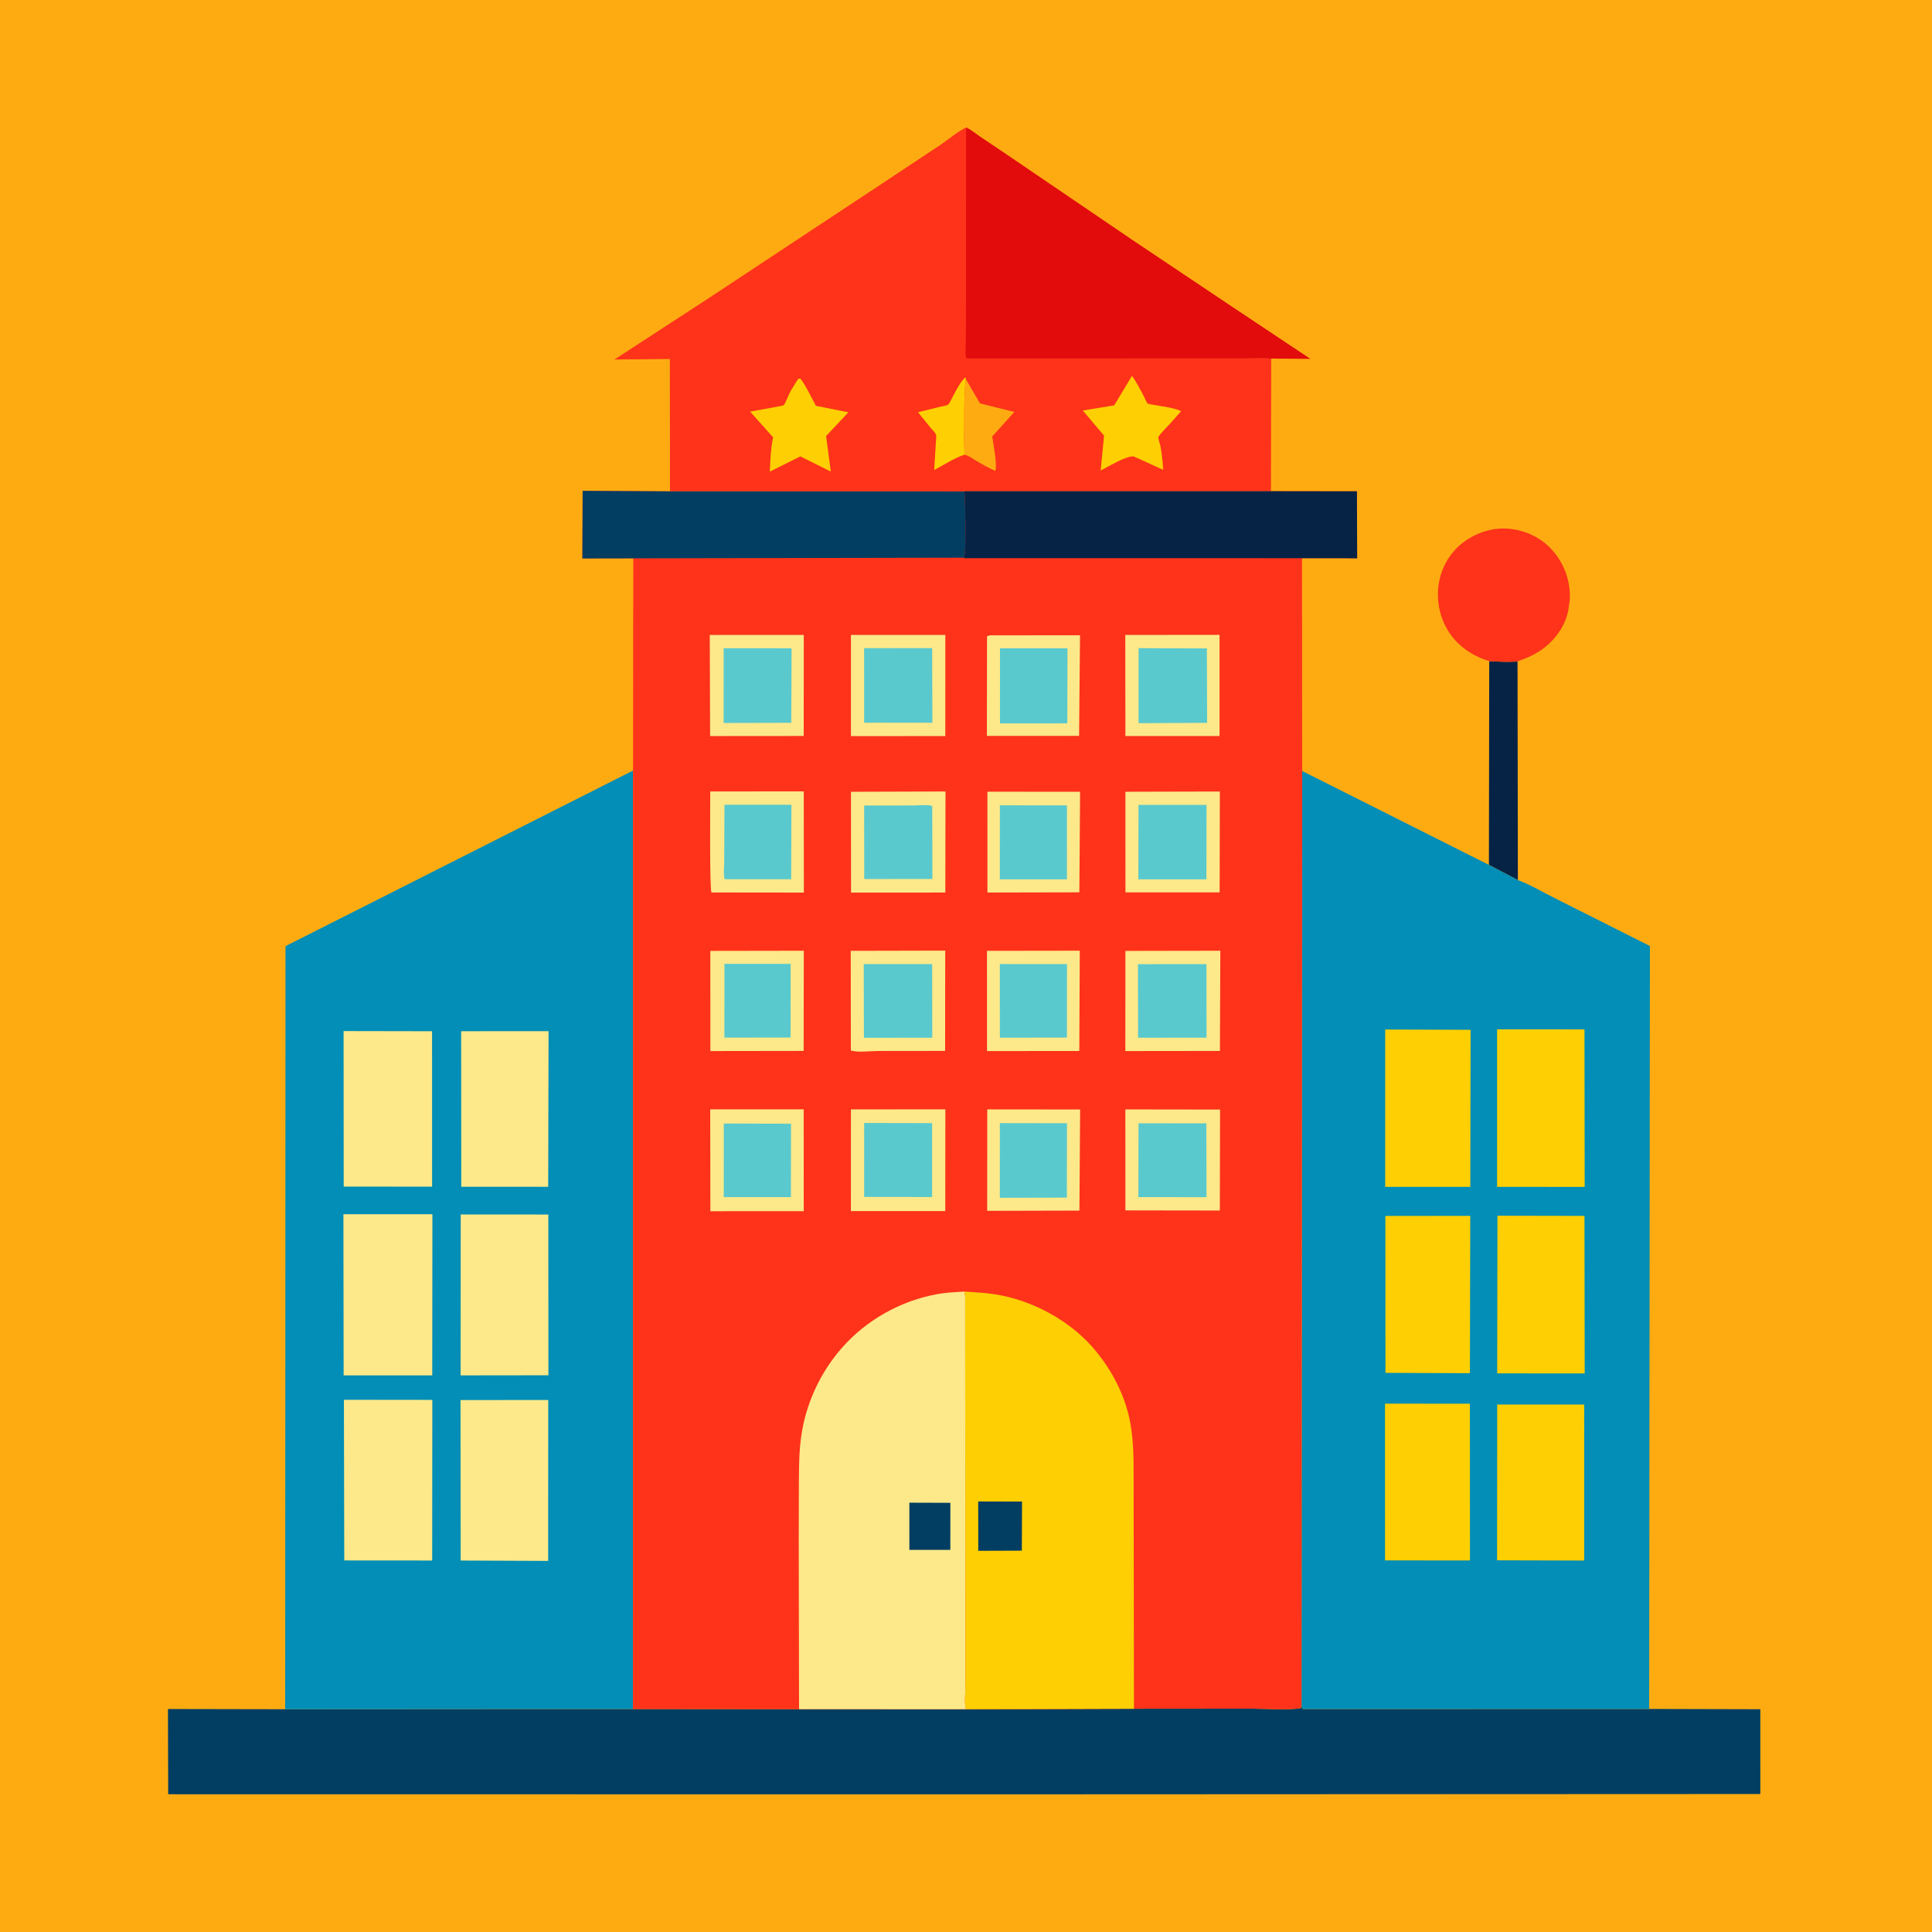 <svg version="1.1" xmlns="http://www.w3.org/2000/svg" style="display: block;" viewBox="0 0 2048 2048" width="1024" height="1024">
<path transform="translate(0,0)" fill="rgb(254,171,18)" d="M -0 -0 L 2048 0 L 2048 2048 L -0 2048 L -0 -0 z"/>
<path transform="translate(0,0)" fill="rgb(6,35,70)" d="M 1578.65 700.825 C 1587.02 701.256 1595.43 701.829 1603.82 701.419 C 1604.96 701.364 1607.8 701.486 1608.65 700.961 L 1609.01 932.917 L 1578.31 916.815 L 1578.65 700.825 z"/>
<path transform="translate(0,0)" fill="rgb(254,51,26)" d="M 1578.65 700.825 C 1565.49 696.733 1554.58 690.795 1544.8 681.042 C 1531.41 667.699 1524.14 648.8 1524.23 630 C 1524.31 611.137 1531.63 592.967 1545.31 579.908 C 1558.36 567.436 1577.26 559.705 1595.42 560.236 C 1613.58 560.766 1632.03 568.545 1644.42 581.974 C 1658.15 596.849 1665.24 616.219 1663.98 636.434 L 1662.33 647.5 L 1662 649.012 C 1658.05 666.266 1645.83 681.586 1630.98 690.861 C 1624.26 695.06 1616.72 698.419 1609.17 700.792 L 1608.65 700.961 C 1607.8 701.486 1604.96 701.364 1603.82 701.419 C 1595.43 701.829 1587.02 701.256 1578.65 700.825 z"/>
<path transform="translate(0,0)" fill="rgb(2,62,98)" d="M 1202.05 1811.34 L 1325.95 1811.24 C 1342.89 1811.23 1362.14 1813.02 1378.83 1810.81 L 1379.63 1807.86 L 1380.5 1811.65 L 1748.19 1811.56 L 1866.01 1811.86 L 1866.03 1901.74 L 1024.68 1902.1 L 178.286 1901.99 L 178.034 1811.62 L 302.292 1811.86 L 671.014 1811.61 L 847.028 1811.78 L 1024.05 1811.87 L 1202.05 1811.34 z"/>
<path transform="translate(0,0)" fill="rgb(254,51,26)" d="M 1024.11 135.202 C 1029.45 137.504 1034.21 141.663 1039 144.968 L 1066.8 163.631 L 1199.19 253.66 L 1304 323.848 L 1388.77 380.305 L 1347.56 380.105 L 1347.27 520.694 L 1022.91 520.676 L 1022.34 520.934 L 710.204 520.846 L 710.053 380.567 L 651.368 381.087 L 751.429 315.952 L 933.637 195.516 L 997.436 153.194 C 1006.12 147.384 1014.72 139.666 1024.11 135.202 z"/>
<path transform="translate(0,0)" fill="rgb(254,207,3)" d="M 1023.25 399.842 L 1023.83 401.847 C 1021.97 416.656 1022.21 431.994 1022.19 446.908 C 1022.17 457.564 1021.66 468.569 1022.41 479.187 C 1022.55 481.091 1022.62 480.213 1022.13 482.07 C 1011.6 485.487 1000.22 493.046 990.284 498.25 L 992.071 468.815 C 992.168 466.507 992.887 462.476 992.049 460.406 C 991.177 458.254 988.044 455.325 986.486 453.467 L 973.112 436.971 L 997 431.081 C 998.927 430.598 1003.4 430.005 1004.9 429.05 C 1006.38 428.113 1008.77 422.62 1009.77 420.787 C 1013.63 413.678 1017.52 405.611 1023.25 399.842 z"/>
<path transform="translate(0,0)" fill="rgb(254,171,18)" d="M 1023.83 401.847 L 1038.81 427.623 L 1075.24 436.684 L 1051.79 462.722 C 1052.86 470.088 1057.46 493.614 1054.99 499.185 C 1048.27 496.119 1041.86 492.626 1035.5 488.867 C 1031.46 486.476 1026.83 482.718 1022.13 482.07 C 1022.62 480.213 1022.55 481.091 1022.41 479.187 C 1021.66 468.569 1022.17 457.564 1022.19 446.908 C 1022.21 431.994 1021.97 416.656 1023.83 401.847 z"/>
<path transform="translate(0,0)" fill="rgb(254,207,3)" d="M 846.213 401.5 L 848.407 401.294 C 854.774 409.533 859.785 421.054 864.944 430.188 L 899.349 437.058 L 875.696 462.2 L 880.701 499.898 L 848.408 483.778 L 815.993 499.996 C 816.704 488.404 816.867 476.385 819.254 465.003 L 819.551 463.651 L 795.173 436.341 L 825.134 430.85 C 826.225 430.612 829.969 430.115 830.697 429.494 C 832.412 428.032 835.51 419.58 836.816 417.058 C 839.604 411.673 842.928 406.591 846.213 401.5 z"/>
<path transform="translate(0,0)" fill="rgb(254,207,3)" d="M 1199.97 398.401 C 1204.76 405.074 1208.52 412.61 1212.39 419.845 C 1213.44 421.819 1215.22 426.453 1216.64 427.831 C 1217.21 428.382 1222.18 429.011 1223.13 429.189 C 1227.91 430.076 1249.49 433.027 1251.87 436.159 L 1239.5 449.958 C 1237.43 452.314 1228.47 461.073 1227.88 463.505 C 1227.59 464.688 1229.74 470.905 1230.1 472.798 C 1231.68 481.203 1232.5 489.53 1233.06 498.054 L 1201.84 483.867 C 1193.7 482.939 1174.5 495.014 1166.73 498.785 L 1170.36 461.814 L 1147.83 435.172 L 1181.1 429.705 L 1199.97 398.401 z"/>
<path transform="translate(0,0)" fill="rgb(225,12,11)" d="M 1024.11 135.202 C 1029.45 137.504 1034.21 141.663 1039 144.968 L 1066.8 163.631 L 1199.19 253.66 L 1304 323.848 L 1388.77 380.305 L 1347.56 380.105 C 1338.05 378.899 1327.14 379.887 1317.47 379.882 L 1248.75 379.89 L 1024.43 379.997 C 1022.71 374.806 1023.89 365.865 1023.9 360.282 L 1023.99 311.997 L 1024.11 135.202 z"/>
<path transform="translate(0,0)" fill="rgb(2,142,182)" d="M 1380.37 817.285 L 1578.31 916.815 L 1609.01 932.917 C 1622.41 937.858 1635.49 945.799 1648.33 952.165 L 1748.99 1002.81 L 1748.19 1811.56 L 1380.5 1811.65 L 1379.63 1807.86 L 1380.37 817.285 z"/>
<path transform="translate(0,0)" fill="rgb(254,207,3)" d="M 1468.17 1487.95 L 1558.13 1487.99 L 1558.22 1654.15 L 1468.19 1654.06 L 1468.17 1487.95 z"/>
<path transform="translate(0,0)" fill="rgb(254,207,3)" d="M 1468.57 1288.93 L 1558.53 1288.88 L 1558.16 1455.64 L 1468.66 1455.29 L 1468.57 1288.93 z"/>
<path transform="translate(0,0)" fill="rgb(254,207,3)" d="M 1468.36 1091.34 L 1558.88 1091.64 L 1558.59 1258.12 L 1468.37 1258.12 L 1468.36 1091.34 z"/>
<path transform="translate(0,0)" fill="rgb(254,207,3)" d="M 1587.09 1488.88 L 1679.36 1488.87 L 1679.31 1654.23 L 1586.99 1653.98 L 1587.09 1488.88 z"/>
<path transform="translate(0,0)" fill="rgb(254,207,3)" d="M 1587.38 1288.72 L 1679.61 1288.89 L 1679.84 1455.9 L 1587.09 1455.83 L 1587.38 1288.72 z"/>
<path transform="translate(0,0)" fill="rgb(254,207,3)" d="M 1586.99 1091.17 L 1679.62 1091.21 L 1679.82 1258.19 L 1587 1258.11 L 1586.99 1091.17 z"/>
<path transform="translate(0,0)" fill="rgb(2,142,182)" d="M 302.292 1811.86 L 302.645 1002.94 L 671.045 816.84 L 671.014 1811.61 L 302.292 1811.86 z"/>
<path transform="translate(0,0)" fill="rgb(253,233,138)" d="M 488.828 1093.12 L 581.493 1093.09 L 581.12 1258.05 L 488.952 1258 L 488.828 1093.12 z"/>
<path transform="translate(0,0)" fill="rgb(253,233,138)" d="M 364.214 1092.98 L 458.02 1093.15 L 458.041 1257.92 L 364.335 1257.83 L 364.214 1092.98 z"/>
<path transform="translate(0,0)" fill="rgb(253,233,138)" d="M 488.154 1484.1 L 581.163 1484.08 L 581.078 1654.63 L 488.322 1654.24 L 488.154 1484.1 z"/>
<path transform="translate(0,0)" fill="rgb(253,233,138)" d="M 488.386 1287.41 L 581.256 1287.43 L 581.339 1457.84 L 488.249 1457.96 L 488.386 1287.41 z"/>
<path transform="translate(0,0)" fill="rgb(253,233,138)" d="M 364.571 1483.83 L 458.284 1483.94 L 458.136 1654.22 L 364.934 1654.15 L 364.571 1483.83 z"/>
<path transform="translate(0,0)" fill="rgb(253,233,138)" d="M 364.044 1287.11 L 458.368 1287.15 L 458.203 1457.96 L 364.267 1457.95 L 364.044 1287.11 z"/>
<path transform="translate(0,0)" fill="rgb(254,51,26)" d="M 671.309 591.857 L 617.361 591.948 L 617.625 520.316 L 710.204 520.846 L 1022.34 520.934 L 1022.91 520.676 L 1347.27 520.694 L 1438.42 520.82 L 1438.64 591.773 L 1380.19 591.71 L 1380.37 817.285 L 1379.63 1807.86 L 1378.83 1810.81 C 1362.14 1813.02 1342.89 1811.23 1325.95 1811.24 L 1202.05 1811.34 L 1024.05 1811.87 L 847.028 1811.78 L 671.014 1811.61 L 671.045 816.84 L 671.309 591.857 z"/>
<path transform="translate(0,0)" fill="rgb(253,233,138)" d="M 1046.23 1007.92 L 1144.61 1007.78 L 1144.12 1114.1 L 1046.28 1114.17 L 1046.23 1007.92 z"/>
<path transform="translate(0,0)" fill="rgb(89,201,206)" d="M 1059.86 1021.95 L 1131.08 1021.98 L 1130.99 1099.92 L 1059.9 1099.96 L 1059.86 1021.95 z"/>
<path transform="translate(0,0)" fill="rgb(253,233,138)" d="M 1046.71 839.255 L 1144.93 839.292 L 1144.17 945.915 L 1046.72 946.109 L 1046.71 839.255 z"/>
<path transform="translate(0,0)" fill="rgb(89,201,206)" d="M 1059.91 853.663 L 1131.01 853.739 L 1130.99 932.148 L 1059.86 932.124 L 1059.91 853.663 z"/>
<path transform="translate(0,0)" fill="rgb(253,233,138)" d="M 1049.22 673.5 L 1144.86 673.412 L 1143.88 780.064 L 1046.15 780.115 L 1046.28 674.5 L 1049.22 673.5 z"/>
<path transform="translate(0,0)" fill="rgb(89,201,206)" d="M 1060.04 687.188 L 1131.61 687.231 L 1131.41 766.787 L 1060.01 766.861 L 1060.04 687.188 z"/>
<path transform="translate(0,0)" fill="rgb(253,233,138)" d="M 752.98 1007.98 L 852.059 1007.82 L 851.896 1114.02 L 753.041 1114.16 L 752.98 1007.98 z"/>
<path transform="translate(0,0)" fill="rgb(89,201,206)" d="M 767.92 1021.71 L 838.09 1021.68 L 838.04 1099.84 L 767.885 1099.93 L 767.92 1021.71 z"/>
<path transform="translate(0,0)" fill="rgb(253,233,138)" d="M 1046.54 1176.01 L 1144.98 1176.11 L 1144.23 1283.29 L 1046.46 1283.53 L 1046.54 1176.01 z"/>
<path transform="translate(0,0)" fill="rgb(89,201,206)" d="M 1059.9 1190.53 L 1131.03 1190.65 L 1130.93 1269.53 L 1059.86 1269.7 L 1059.9 1190.53 z"/>
<path transform="translate(0,0)" fill="rgb(253,233,138)" d="M 752.891 838.979 L 852.014 838.901 L 852.121 946.174 L 754.189 946.063 C 752.109 942.466 752.95 851.423 752.891 838.979 z"/>
<path transform="translate(0,0)" fill="rgb(89,201,206)" d="M 767.927 853.058 L 838.937 853.087 L 838.688 932.038 L 768.277 932.029 C 766.554 928.739 767.723 918.073 767.737 913.87 L 767.927 853.058 z"/>
<path transform="translate(0,0)" fill="rgb(253,233,138)" d="M 901.822 1007.92 L 1001.98 1007.7 L 1001.86 1114.01 L 930.072 1114.09 C 922.386 1114.1 908.99 1115.91 901.922 1113.55 L 901.822 1007.92 z"/>
<path transform="translate(0,0)" fill="rgb(89,201,206)" d="M 915.592 1021.97 L 988.171 1022 L 988.274 1100.04 L 915.791 1100.06 L 915.592 1021.97 z"/>
<path transform="translate(0,0)" fill="rgb(253,233,138)" d="M 752.376 673.088 L 852.046 673.027 L 851.969 780.168 L 752.757 780.246 L 752.376 673.088 z"/>
<path transform="translate(0,0)" fill="rgb(89,201,206)" d="M 767.141 687.124 L 839.128 687.184 L 838.768 766.225 L 767.093 766.381 L 767.141 687.124 z"/>
<path transform="translate(0,0)" fill="rgb(253,233,138)" d="M 1193 839.287 L 1293.08 839.046 L 1292.87 945.964 L 1193.03 945.983 L 1193 839.287 z"/>
<path transform="translate(0,0)" fill="rgb(89,201,206)" d="M 1206.87 853.25 L 1278.98 853.251 L 1278.82 932.122 L 1206.7 932.13 L 1206.87 853.25 z"/>
<path transform="translate(0,0)" fill="rgb(253,233,138)" d="M 1192.97 1007.99 L 1293.58 1007.83 L 1293.17 1114.05 L 1192.91 1114.16 L 1192.97 1007.99 z"/>
<path transform="translate(0,0)" fill="rgb(89,201,206)" d="M 1206.27 1022.08 L 1278.86 1022.01 L 1278.99 1099.97 L 1206.42 1100.01 L 1206.27 1022.08 z"/>
<path transform="translate(0,0)" fill="rgb(253,233,138)" d="M 752.858 1175.96 L 851.943 1175.93 L 852.002 1283.89 L 753.03 1283.94 L 752.858 1175.96 z"/>
<path transform="translate(0,0)" fill="rgb(89,201,206)" d="M 767.235 1191 L 838.536 1191.17 L 838.39 1269.01 L 767.206 1268.99 L 767.235 1191 z"/>
<path transform="translate(0,0)" fill="rgb(253,233,138)" d="M 1192.85 673.067 L 1292.76 672.979 L 1292.77 780.224 L 1192.97 780.201 L 1192.85 673.067 z"/>
<path transform="translate(0,0)" fill="rgb(89,201,206)" d="M 1206.96 687.088 L 1279.34 687.357 L 1279.61 766.239 L 1206.94 766.586 L 1206.96 687.088 z"/>
<path transform="translate(0,0)" fill="rgb(253,233,138)" d="M 902.07 839.314 L 1002.28 838.998 L 1002.07 946.145 L 902.132 946.173 L 902.07 839.314 z"/>
<path transform="translate(0,0)" fill="rgb(89,201,206)" d="M 916.031 853.903 L 967.497 853.84 C 973.479 853.836 982.796 852.641 988.236 854.396 L 988.371 931.749 L 916.114 931.808 L 916.031 853.903 z"/>
<path transform="translate(0,0)" fill="rgb(253,233,138)" d="M 902.045 673.078 L 1002.08 673.058 L 1002.06 780.251 L 902.029 780.341 L 902.045 673.078 z"/>
<path transform="translate(0,0)" fill="rgb(89,201,206)" d="M 916.001 687.078 L 988.173 687.04 L 988.354 766.19 L 916.01 766.12 L 916.001 687.078 z"/>
<path transform="translate(0,0)" fill="rgb(253,233,138)" d="M 1192.93 1176.03 L 1293.31 1176.17 L 1293.07 1283.2 L 1192.95 1283.05 L 1192.93 1176.03 z"/>
<path transform="translate(0,0)" fill="rgb(89,201,206)" d="M 1206.87 1190.72 L 1278.77 1190.8 L 1278.93 1269.03 L 1206.73 1269.01 L 1206.87 1190.72 z"/>
<path transform="translate(0,0)" fill="rgb(253,233,138)" d="M 902.023 1175.98 L 1002.12 1175.94 L 1002.01 1283.78 L 901.991 1283.79 L 902.023 1175.98 z"/>
<path transform="translate(0,0)" fill="rgb(89,201,206)" d="M 916.056 1190.37 L 988.099 1190.55 L 988.082 1268.89 L 916.022 1268.79 L 916.056 1190.37 z"/>
<path transform="translate(0,0)" fill="rgb(2,62,98)" d="M 671.309 591.857 L 617.361 591.948 L 617.625 520.316 L 710.204 520.846 L 1022.34 520.934 C 1023.16 530.979 1024.53 584.609 1021.92 591.186 L 671.309 591.857 z"/>
<path transform="translate(0,0)" fill="rgb(6,35,70)" d="M 1347.27 520.694 L 1438.42 520.82 L 1438.64 591.773 L 1380.19 591.71 L 1021.99 591.701 L 1021.92 591.186 C 1024.53 584.609 1023.16 530.979 1022.34 520.934 L 1022.91 520.676 L 1347.27 520.694 z"/>
<path transform="translate(0,0)" fill="rgb(253,233,138)" d="M 1022.1 1369.12 C 1023.53 1372.96 1023.11 1377 1023.12 1381.04 L 1023.12 1403.51 L 1023.16 1479.38 L 1023.42 1737.58 L 1023.36 1788.26 C 1023.35 1795.08 1022.06 1805.47 1024.05 1811.87 L 847.028 1811.78 L 846.693 1631.3 L 846.865 1571.9 C 846.997 1550.05 847.02 1529.98 851.881 1508.5 C 858.616 1478.75 872.708 1451.16 892.897 1428.32 C 918.95 1398.84 955.003 1378.8 993.694 1371.8 C 1003.05 1370.11 1012.62 1369.69 1022.1 1369.12 z"/>
<path transform="translate(0,0)" fill="rgb(2,62,98)" d="M 963.969 1592.91 L 1007.42 1593.05 L 1007.39 1642.94 L 963.978 1642.93 L 963.969 1592.91 z"/>
<path transform="translate(0,0)" fill="rgb(254,207,3)" d="M 1022.1 1369.12 C 1035.84 1369.93 1049.37 1370.69 1062.89 1373.5 C 1098.02 1380.8 1133.56 1400.44 1157.42 1427.28 C 1175.6 1447.74 1189.75 1473.04 1196.31 1499.71 C 1201.82 1522.12 1201.67 1544.64 1201.7 1567.54 L 1201.77 1630.7 L 1202.05 1811.34 L 1024.05 1811.87 C 1022.06 1805.47 1023.35 1795.08 1023.36 1788.26 L 1023.42 1737.58 L 1023.16 1479.38 L 1023.12 1403.51 L 1023.12 1381.04 C 1023.11 1377 1023.53 1372.96 1022.1 1369.12 z"/>
<path transform="translate(0,0)" fill="rgb(2,62,98)" d="M 1036.94 1591.61 L 1083.41 1591.73 L 1083.18 1643.77 L 1037 1643.93 L 1036.94 1591.61 z"/>
</svg>